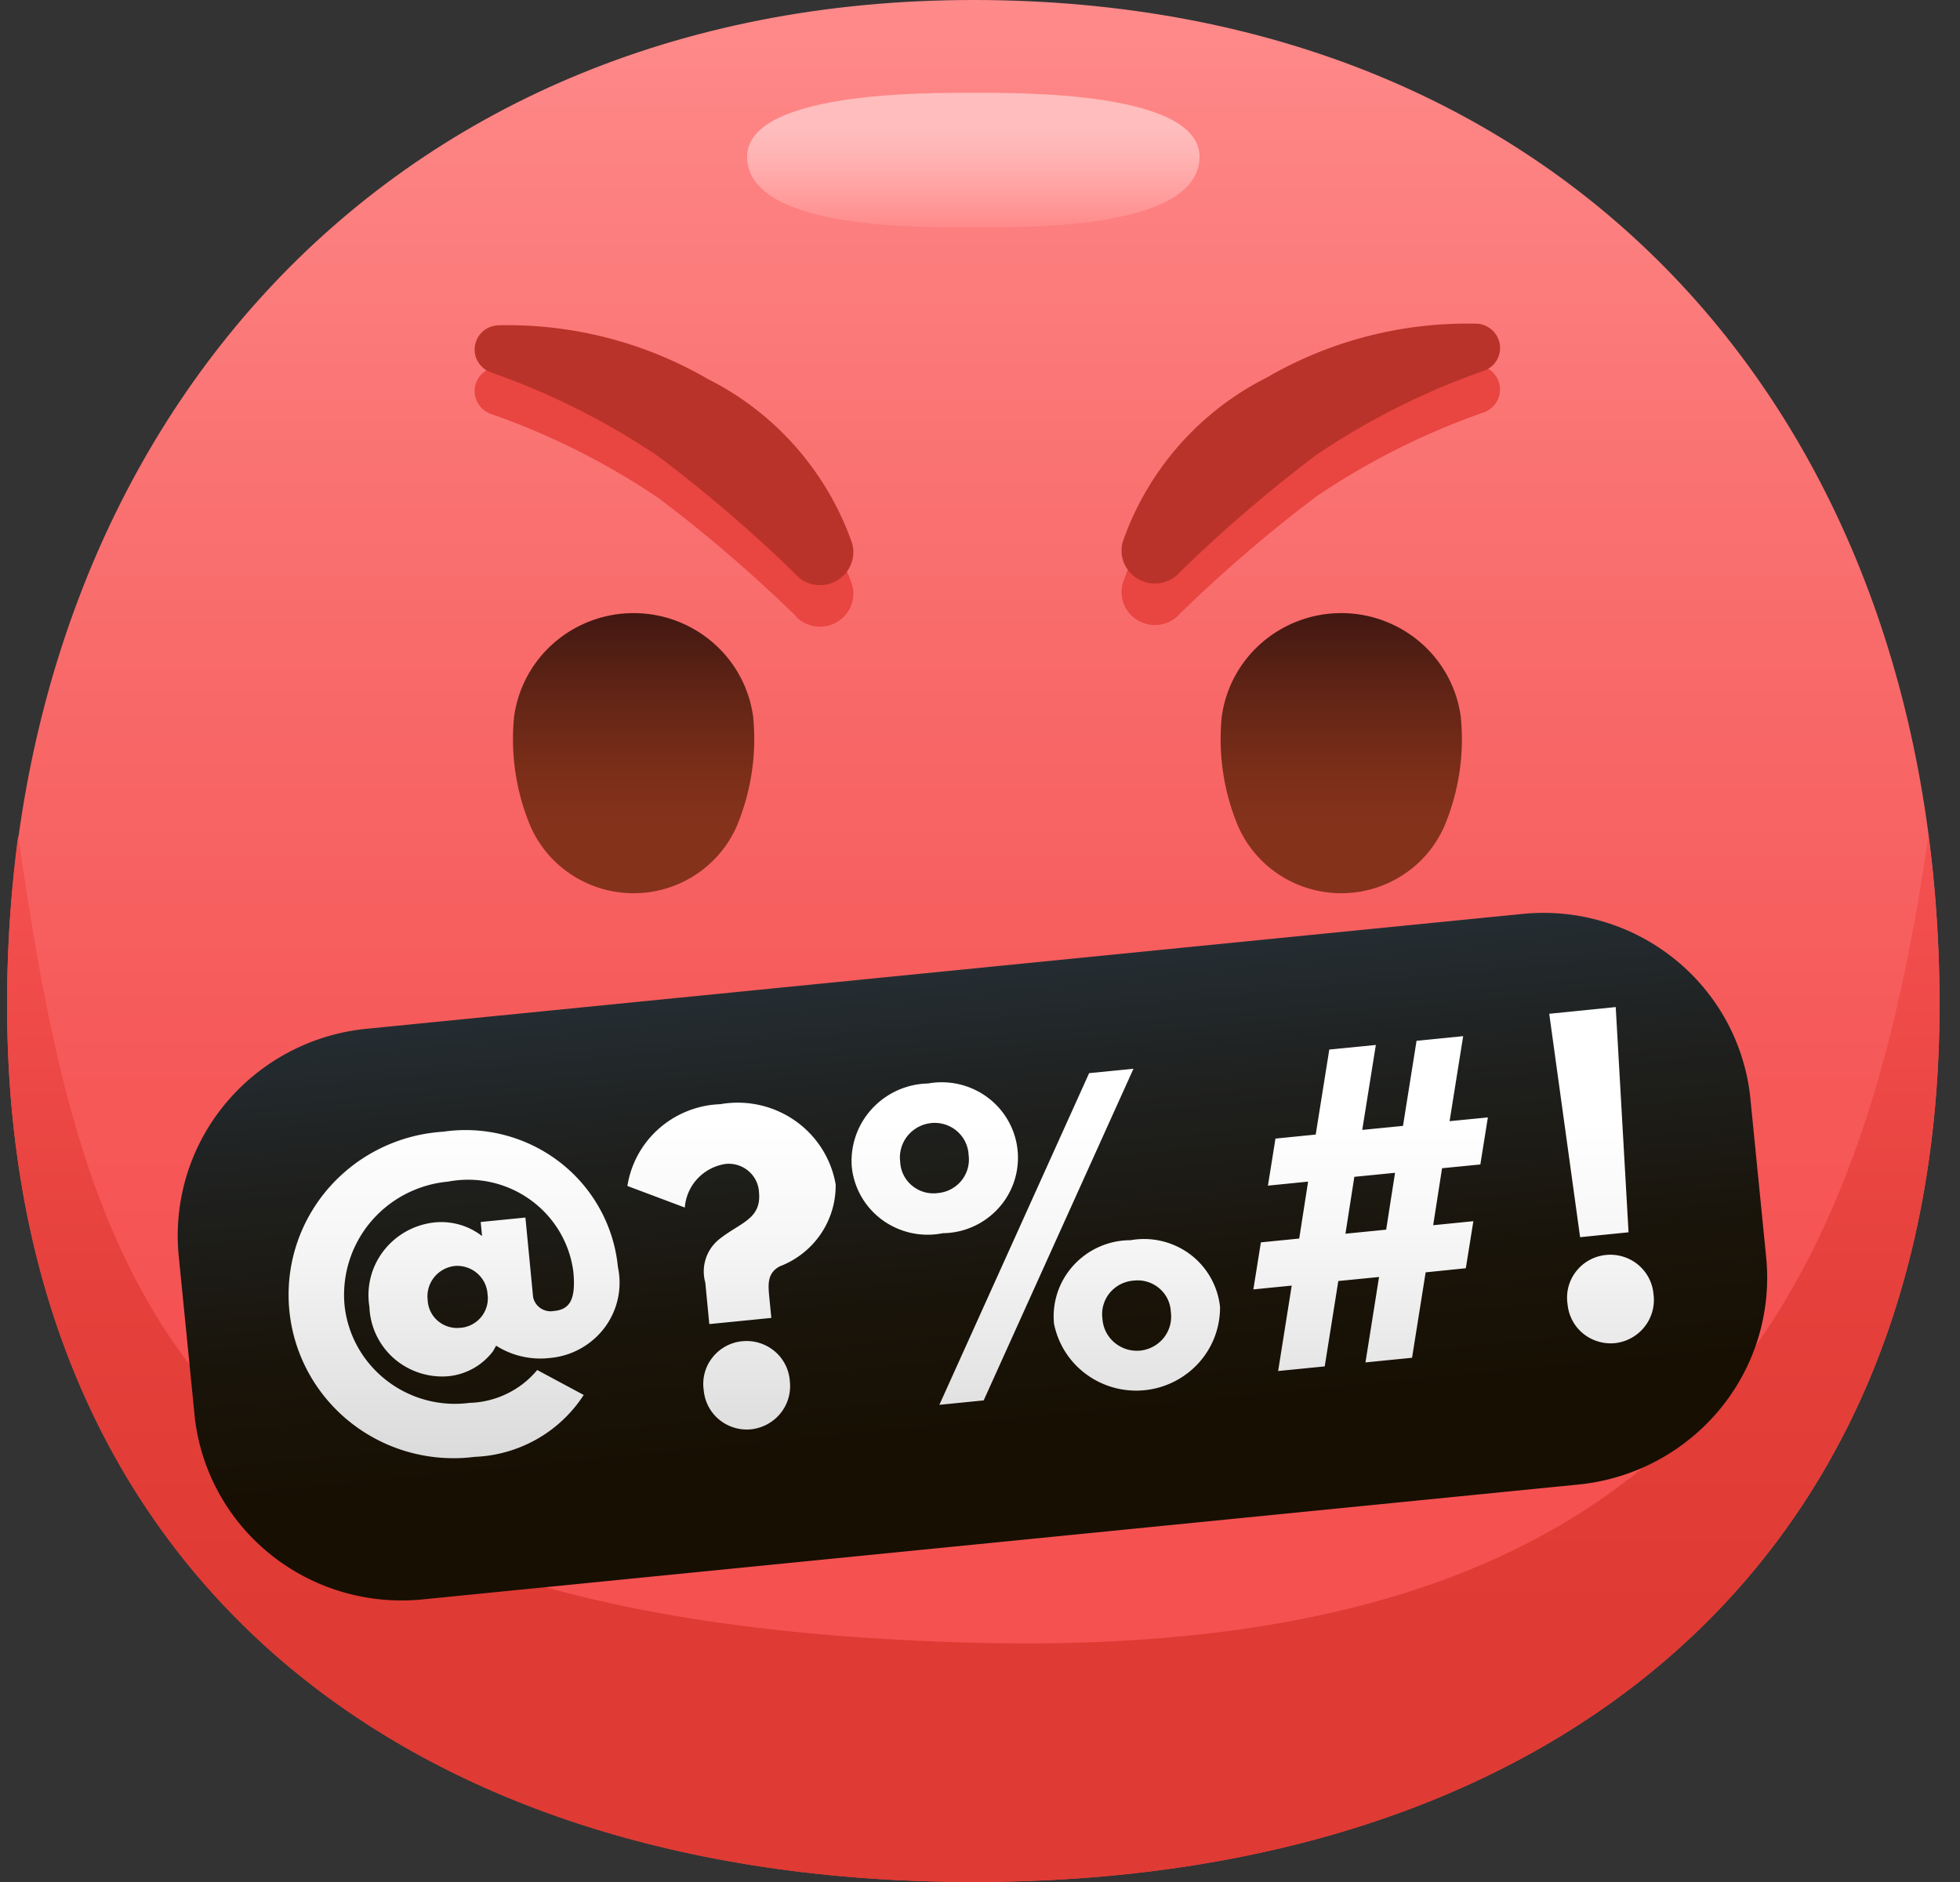<svg width="19" height="18.24" viewBox="0 0 75 72" fill="none" xmlns="http://www.w3.org/2000/svg"><rect x="0" y="0" width="75" height="72" fill="#333333" stroke="none"/><path d="M74.217 38.444C74.217 59.936 59.3 72 37.244 72 15.19 72 .271 59.918.271 38.444.271 16.97 14.358 0 37.244 0s36.973 16.146 36.973 38.444Z" fill="url(#a)"/><path d="M37.244 62.847C6.908 62.04 3.248 49.684.696 31.963a49.152 49.152 0 0 0-.425 6.48C.271 59.937 15.19 72 37.244 72 59.3 72 74.217 59.918 74.217 38.444a49.57 49.57 0 0 0-.425-6.48c-2.551 17.72-9.132 31.597-36.548 30.883Z" fill="url(#b)"/><path d="M45.896 6.133c-.24 2.673-6.692 2.563-8.652 2.563-1.96 0-8.411.11-8.651-2.563-.24-2.673 7.024-2.581 8.651-2.581 1.627 0 8.892-.092 8.652 2.58Z" fill="url(#c)"/><path d="M28.198 31.593a4.271 4.271 0 0 1-1.586 1.876 4.333 4.333 0 0 1-4.735 0 4.271 4.271 0 0 1-1.586-1.877 8.61 8.61 0 0 1-.618-4.178 4.557 4.557 0 0 1 1.536-2.829 4.641 4.641 0 0 1 3.037-1.129c1.117 0 2.195.401 3.036 1.13a4.557 4.557 0 0 1 1.537 2.828 8.64 8.64 0 0 1-.621 4.178Z" fill="url(#d)"/><path d="M47.37 31.593a4.27 4.27 0 0 0 1.585 1.876 4.334 4.334 0 0 0 4.735 0 4.271 4.271 0 0 0 1.586-1.877 8.59 8.59 0 0 0 .62-4.178 4.557 4.557 0 0 0-1.535-2.829 4.641 4.641 0 0 0-3.037-1.129 4.64 4.64 0 0 0-3.037 1.13 4.557 4.557 0 0 0-1.536 2.828 8.64 8.64 0 0 0 .618 4.178Z" fill="url(#e)"/><path d="M30.478 23.593a54.187 54.187 0 0 0-5.28-4.539 27.922 27.922 0 0 0-6.416-3.22.935.935 0 0 1-.485-.394.92.92 0 0 1 .167-1.161.942.942 0 0 1 .578-.244 15.27 15.27 0 0 1 8.05 2.057 11.155 11.155 0 0 1 5.518 6.292c.072.268.054.552-.053.808a1.266 1.266 0 0 1-.537.61 1.286 1.286 0 0 1-1.537-.191l-.005-.018Zm14.612-.057a54.399 54.399 0 0 1 5.281-4.544 27.923 27.923 0 0 1 6.417-3.22c.2-.074.37-.214.478-.396a.923.923 0 0 0-.166-1.155.944.944 0 0 0-.572-.248 15.29 15.29 0 0 0-8.05 2.057 11.15 11.15 0 0 0-5.518 6.292c-.072.268-.054.552.052.809.107.256.296.47.538.61a1.286 1.286 0 0 0 1.537-.192l.002-.013Z" fill="#E94541"/><path d="M30.478 22.004a54.16 54.16 0 0 0-5.28-4.539 27.922 27.922 0 0 0-6.416-3.22.935.935 0 0 1-.485-.394.92.92 0 0 1 .167-1.161.942.942 0 0 1 .578-.244 15.27 15.27 0 0 1 8.05 2.057 11.155 11.155 0 0 1 5.518 6.292c.072.268.054.552-.053.808a1.266 1.266 0 0 1-.537.61 1.285 1.285 0 0 1-1.537-.191l-.005-.018Zm14.612-.057a54.385 54.385 0 0 1 5.281-4.544 27.927 27.927 0 0 1 6.417-3.22.923.923 0 0 0 .312-1.552.944.944 0 0 0-.572-.247 15.29 15.29 0 0 0-8.05 2.057 11.15 11.15 0 0 0-5.518 6.292 1.25 1.25 0 0 0 .052.809c.107.256.296.47.538.61a1.286 1.286 0 0 0 1.537-.192l.002-.013Z" fill="#BA332A"/><path d="m13.961 39.365 44.368-4.408a8.035 8.035 0 0 1 3.097.324c1.001.31 1.93.81 2.735 1.477a7.897 7.897 0 0 1 1.954 2.402 7.84 7.84 0 0 1 .873 2.961l.59 5.931a7.896 7.896 0 0 1-1.737 5.825 8.05 8.05 0 0 1-5.383 2.911l-44.364 4.408a8.034 8.034 0 0 1-3.099-.325 7.983 7.983 0 0 1-2.735-1.477 7.896 7.896 0 0 1-1.953-2.403 7.826 7.826 0 0 1-.873-2.962l-.59-5.93a7.896 7.896 0 0 1 1.737-5.823 8.049 8.049 0 0 1 5.38-2.911Z" fill="url(#f)"/><path d="M21.939 48.65a4 4 0 0 0-.535-1.542 4.04 4.04 0 0 0-1.109-1.206 4.082 4.082 0 0 0-3.147-.697 4.42 4.42 0 0 0-1.644.484c-.51.267-.962.631-1.33 1.071a4.333 4.333 0 0 0-.989 3.184 4.18 4.18 0 0 0 .506 1.59 4.22 4.22 0 0 0 1.09 1.269 4.265 4.265 0 0 0 3.18.867 3.508 3.508 0 0 0 1.436-.35 3.474 3.474 0 0 0 1.16-.907l1.779.954a5.172 5.172 0 0 1-1.792 1.69 5.23 5.23 0 0 1-2.378.678 6.374 6.374 0 0 1-2.508-.178 6.337 6.337 0 0 1-2.238-1.133 6.269 6.269 0 0 1-1.614-1.908 6.209 6.209 0 0 1-.473-4.857c.254-.8.668-1.54 1.217-2.178a6.305 6.305 0 0 1 1.979-1.535 6.359 6.359 0 0 1 2.427-.65 5.91 5.91 0 0 1 4.467 1.167 5.81 5.81 0 0 1 1.528 1.78c.382.69.618 1.45.694 2.233a2.864 2.864 0 0 1-.51 2.316 2.939 2.939 0 0 1-2.088 1.16 3.157 3.157 0 0 1-2.063-.47l-.112.203a2.436 2.436 0 0 1-1.735.967 2.809 2.809 0 0 1-2.073-.692 2.759 2.759 0 0 1-.928-1.962 2.774 2.774 0 0 1 .525-2.122 2.846 2.846 0 0 1 1.905-1.102 2.547 2.547 0 0 1 1.88.514l-.052-.538 1.711-.17.294 3.04a.676.676 0 0 0 .285.428c.148.1.33.139.507.107.613-.054.851-.437.748-1.505Zm-4.306 2.148a1.148 1.148 0 0 0 .79-.426 1.125 1.125 0 0 0 .233-.86 1.142 1.142 0 0 0-.397-.8 1.167 1.167 0 0 0-.854-.28 1.187 1.187 0 0 0-.797.439 1.165 1.165 0 0 0-.242.87 1.104 1.104 0 0 0 .4.802 1.127 1.127 0 0 0 .867.252v.003Zm6.375-5.426c.133-.85.56-1.627 1.21-2.198a3.754 3.754 0 0 1 2.345-.931 3.838 3.838 0 0 1 2.852.625c.41.285.76.648 1.028 1.068.268.42.45.887.534 1.377a3.29 3.29 0 0 1-.575 1.903 3.339 3.339 0 0 1-1.572 1.234c-.467.257-.441.674-.395 1.154l.08.816-2.373.236-.153-1.586a1.58 1.58 0 0 1 .52-1.651c.82-.656 1.635-.772 1.534-1.813a1.141 1.141 0 0 0-.407-.81 1.166 1.166 0 0 0-.873-.267c-.412.062-.79.261-1.074.564a1.815 1.815 0 0 0-.484 1.104l-2.197-.825Zm6.217 7.488a1.65 1.65 0 0 1-.366 1.217c-.28.342-.686.56-1.128.606a1.671 1.671 0 0 1-1.215-.375 1.64 1.64 0 0 1-.587-1.119 1.626 1.626 0 0 1 .33-1.251 1.652 1.652 0 0 1 1.142-.626 1.673 1.673 0 0 1 1.246.387 1.643 1.643 0 0 1 .578 1.16Zm5.294-11.41a2.944 2.944 0 0 1 2.279.54c.321.24.589.545.785.894a2.868 2.868 0 0 1-.373 3.335 2.915 2.915 0 0 1-2.133.96 2.945 2.945 0 0 1-2.313-.505 2.9 2.9 0 0 1-.805-.897 2.867 2.867 0 0 1-.366-1.143 2.944 2.944 0 0 1 .772-2.213 3 3 0 0 1 2.154-.97Zm.38 4.192a1.308 1.308 0 0 0 .895-.48 1.28 1.28 0 0 0 .27-.973 1.276 1.276 0 0 0-.446-.916 1.303 1.303 0 0 0-.98-.308 1.345 1.345 0 0 0-.912.492 1.317 1.317 0 0 0-.28.992 1.251 1.251 0 0 0 .459.914 1.276 1.276 0 0 0 .993.279Zm1.742 7.933-1.696.17 5.731-12.69 1.696-.168-5.731 12.688Zm5.619-6.128a2.949 2.949 0 0 1 2.276.536 2.904 2.904 0 0 1 1.149 2.018 3.157 3.157 0 0 1-.82 2.145 3.23 3.23 0 0 1-4.299.43 3.172 3.172 0 0 1-1.235-1.94 2.892 2.892 0 0 1 .754-2.234 2.947 2.947 0 0 1 2.175-.955Zm.382 4.222a1.328 1.328 0 0 0 .896-.497 1.3 1.3 0 0 0 .264-.984 1.25 1.25 0 0 0-.447-.905 1.277 1.277 0 0 0-.975-.29 1.307 1.307 0 0 0-.917.472 1.281 1.281 0 0 0-.278.985 1.299 1.299 0 0 0 .466.917 1.326 1.326 0 0 0 .99.302Zm7.05.605-1.784.177.52-3.268-1.468.146.288-1.8 1.467-.146.34-2.178-1.537.154.288-1.8 1.54-.154.52-3.253 1.781-.175-.52 3.25 1.559-.154.519-3.255 1.784-.178-.52 3.253 1.465-.144-.288 1.8-1.465.144-.34 2.18 1.538-.154-.289 1.8-1.537.157-.52 3.268-1.783.178.52-3.268-1.559.154-.52 3.266Zm2.69-7.406-1.558.154-.34 2.176 1.558-.155.34-2.175Zm5.9-6.084 2.544-.257.491 8.617-1.854.187-1.181-8.547Zm3.996 10.78a1.65 1.65 0 0 1-.366 1.217c-.28.342-.685.56-1.127.605a1.672 1.672 0 0 1-1.216-.376 1.643 1.643 0 0 1-.586-1.12 1.624 1.624 0 0 1 .329-1.252 1.653 1.653 0 0 1 1.143-.627 1.67 1.67 0 0 1 1.247.39 1.643 1.643 0 0 1 .573 1.162h.003Z" fill="url(#g)"/><defs><linearGradient id="a" x1="37.244" y1="72" x2="37.244" y2="0" gradientUnits="userSpaceOnUse"><stop offset=".25" stop-color="#F55151"/><stop offset=".44" stop-color="#F65959"/><stop offset=".75" stop-color="#FA7272"/><stop offset="1" stop-color="#FF8A8A"/></linearGradient><linearGradient id="b" x1="37.244" y1="72" x2="37.244" y2="31.963" gradientUnits="userSpaceOnUse"><stop offset=".25" stop-color="#DF3A33"/><stop offset=".56" stop-color="#E5403B"/><stop offset="1" stop-color="#F55151"/></linearGradient><linearGradient id="c" x1="37.244" y1="3.552" x2="37.244" y2="8.696" gradientUnits="userSpaceOnUse"><stop offset=".25" stop-color="#FFBDBD"/><stop offset=".46" stop-color="#FFB4B4"/><stop offset=".8" stop-color="#FF9B9B"/><stop offset="1" stop-color="#FF8A8A"/><stop offset="1" stop-color="#FF8A8A"/></linearGradient><linearGradient id="d" x1="24.245" y1="34.172" x2="24.245" y2="23.456" gradientUnits="userSpaceOnUse"><stop offset=".25" stop-color="#85321B"/><stop offset=".42" stop-color="#7C2E19"/><stop offset=".698" stop-color="#632516"/><stop offset="1" stop-color="#421811"/></linearGradient><linearGradient id="e" x1="51.324" y1="34.172" x2="51.324" y2="23.456" gradientUnits="userSpaceOnUse"><stop offset=".25" stop-color="#85321B"/><stop offset=".42" stop-color="#7C2E19"/><stop offset=".698" stop-color="#632516"/><stop offset="1" stop-color="#421811"/></linearGradient><linearGradient id="f" x1="38.558" y1="61.615" x2="35.916" y2="34.533" gradientUnits="userSpaceOnUse"><stop offset=".25" stop-color="#170F02"/><stop offset=".442" stop-color="#19140A"/><stop offset=".753" stop-color="#202323"/><stop offset="1" stop-color="#27333B"/></linearGradient><linearGradient id="g" x1="37.165" y1="38.527" x2="37.165" y2="55.787" gradientUnits="userSpaceOnUse"><stop offset=".25" stop-color="#fff"/><stop offset=".519" stop-color="#F6F6F6"/><stop offset=".956" stop-color="#DDD"/><stop offset="1" stop-color="#DBDBDB"/></linearGradient></defs></svg>